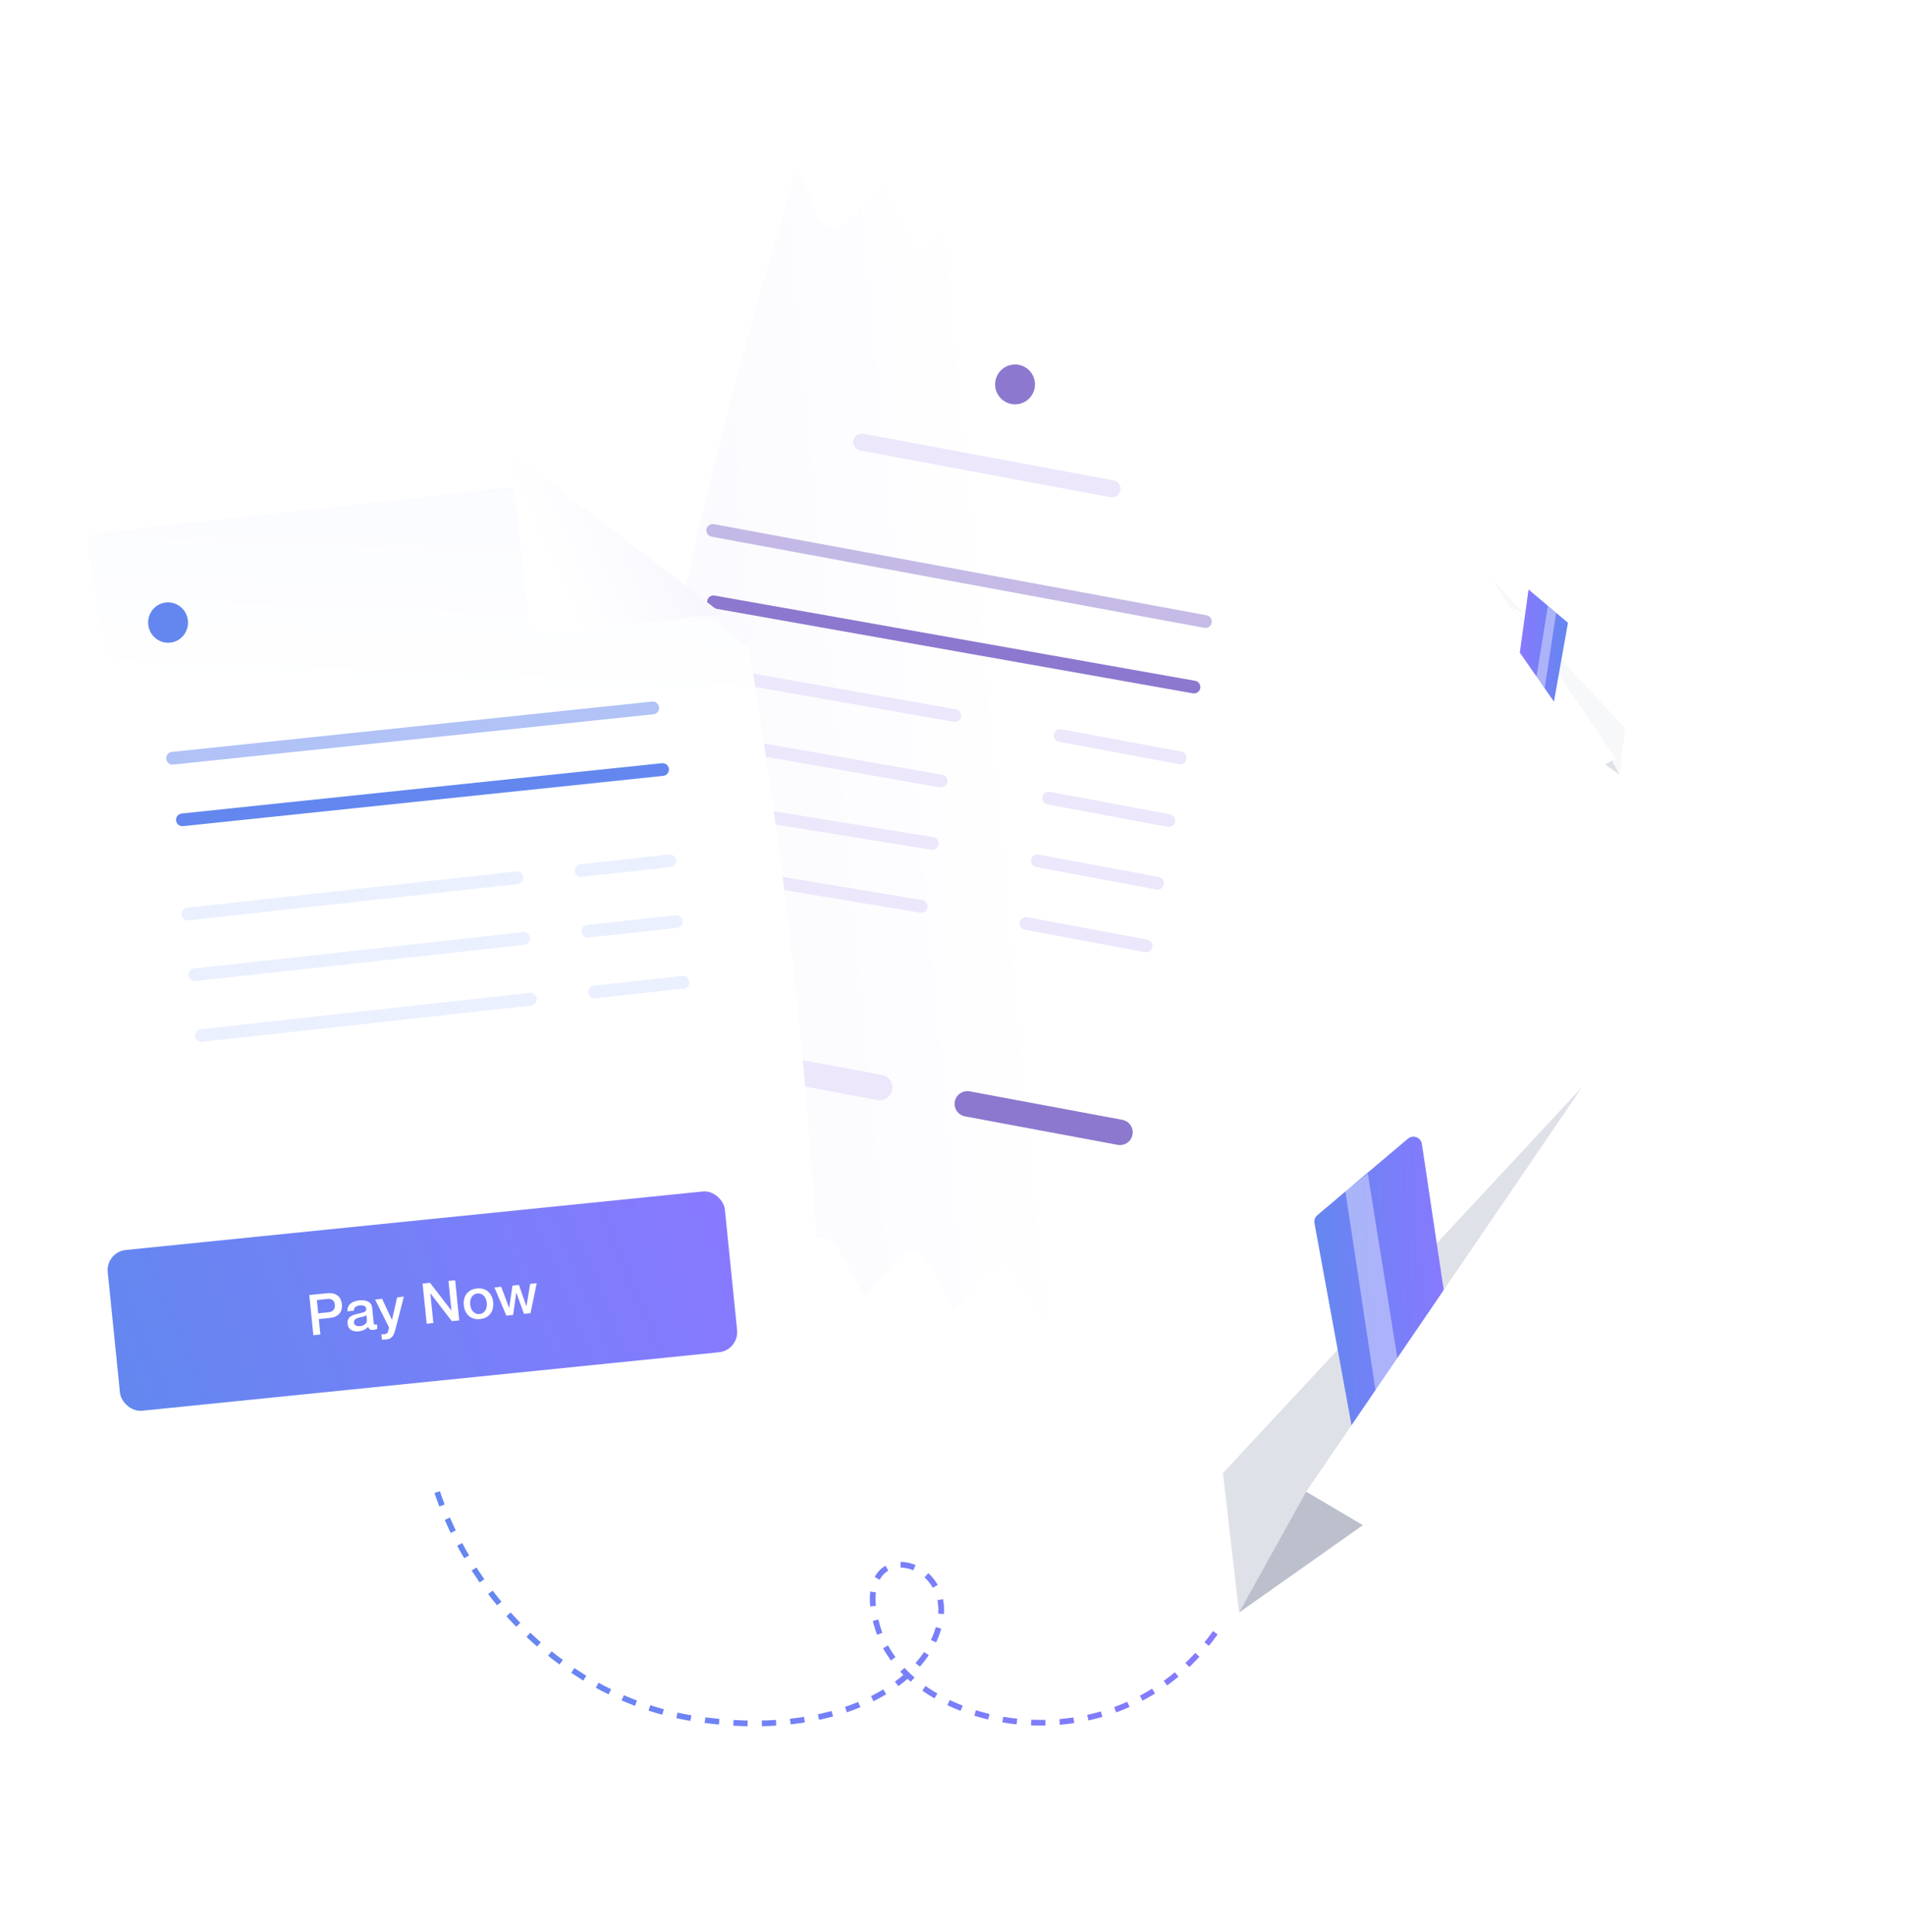<svg width="568" height="576" viewBox="0 0 568 576" fill="none" xmlns="http://www.w3.org/2000/svg"><style>text{ font-family: 'Helvetica', 'Arial', sans-serif !important; }</style>
<path d="M362.37 486.739C332.228 528.827 272.173 515.607 262.18 486.739C252.187 457.871 283.407 462.965 280.435 482.494C277.463 502.022 249.019 519.056 206.566 512.27C130.999 500.192 84.725 387.209 176 340.758C267.275 294.308 341.992 277.503 346.662 237.172C349.203 215.227 337.054 196.341 304.209 187.926" stroke="url(#paint0_linear)" stroke-width="1.698" stroke-dasharray="4.25 4.25"/>
<g filter="url(#filter0_d)">
<path fill-rule="evenodd" clip-rule="evenodd" d="M235.705 53.366C233.075 55.986 228.635 55.158 227.126 51.765L221.203 38.442C220.53 38.914 220.008 39.605 219.754 40.444C187.936 145.296 165.543 248.071 160.454 357.826C160.404 358.913 160.82 359.925 161.536 360.655L170.625 350.1C173.048 347.287 177.538 347.774 179.301 351.041L187.282 365.835L197.341 354.154C199.764 351.341 204.254 351.828 206.017 355.096L213.997 369.889L224.057 358.208C226.479 355.394 230.97 355.882 232.732 359.149L240.713 373.944L250.773 362.262C253.195 359.449 257.686 359.936 259.448 363.204L267.429 377.997L277.488 366.316C279.911 363.502 284.401 363.99 286.164 367.257L294.145 382.052L304.204 370.37C306.627 367.557 311.117 368.044 312.88 371.312L320.861 386.106L330.92 374.424C333.343 371.611 337.833 372.098 339.596 375.366L349.016 392.829C349.241 393.245 349.403 393.67 349.509 394.097C350.2 393.479 350.67 392.608 350.762 391.606C360.59 284.249 379.064 182.214 405.814 77.753L393.678 89.844C391.048 92.464 386.608 91.636 385.1 88.243L378.27 72.884L367.349 83.764C364.719 86.384 360.279 85.556 358.771 82.163L351.942 66.804L341.021 77.685C338.39 80.305 333.95 79.477 332.442 76.084L325.613 60.724L314.692 71.605C312.061 74.225 307.621 73.397 306.113 70.004L299.284 54.645L288.363 65.525C285.733 68.146 281.293 67.317 279.784 63.925L272.955 48.565L262.034 59.445C259.404 62.066 254.964 61.237 253.455 57.845L246.626 42.486L235.705 53.366Z" fill="url(#paint1_linear)"/>
</g>
<path opacity="0.5" d="M212.51 158.122L359.398 185.292" stroke="#8C78CE" stroke-width="3.795" stroke-linecap="round"/>
<path d="M203.17 219.255L280.608 232.846" stroke="#ECE7FB" stroke-width="3.795" stroke-linecap="round"/>
<path d="M207.415 199.726L284.68 213.312" stroke="#ECE7FB" stroke-width="3.795" stroke-linecap="round"/>
<path d="M198.075 257.463L274.647 270.205" stroke="#ECE7FB" stroke-width="3.795" stroke-linecap="round"/>
<path d="M305.907 275.294L341.725 281.976" stroke="#ECE7FB" stroke-width="3.795" stroke-linecap="round"/>
<path d="M309.303 256.614L345.121 263.297" stroke="#ECE7FB" stroke-width="3.795" stroke-linecap="round"/>
<path d="M312.7 237.935L348.518 244.617" stroke="#ECE7FB" stroke-width="3.795" stroke-linecap="round"/>
<path d="M316.096 219.255L351.914 225.938" stroke="#ECE7FB" stroke-width="3.795" stroke-linecap="round"/>
<path d="M212.742 179.413L356.002 204.821" stroke="#8C78CE" stroke-width="3.795" stroke-linecap="round"/>
<path d="M256.935 131.796L331.556 145.718" stroke="#ECE7FB" stroke-width="5.094" stroke-linecap="round"/>
<path d="M199.774 238.784L278.006 251.446" stroke="#ECE7FB" stroke-width="3.795" stroke-linecap="round"/>
<path d="M187.682 310.275L262.304 324.197" stroke="#ECE7FB" stroke-width="7.591" stroke-linecap="round"/>
<path d="M288.421 329.07L333.94 337.562" stroke="#8C78CE" stroke-width="7.591" stroke-linecap="round"/>
<ellipse rx="5.943" ry="5.943" transform="matrix(0.983 0.183 -0.183 0.983 302.651 114.594)" fill="#8C78CE"/>
<g filter="url(#filter1_d)">
<path fill-rule="evenodd" clip-rule="evenodd" d="M151.264 131.705L20.995 146.08C18.812 146.321 17.297 148.402 17.681 150.564C40.466 278.678 47.574 342.486 49.184 434.974C49.223 437.211 51.176 438.955 53.4 438.709L234.373 418.74C236.35 418.522 237.822 416.787 237.747 414.799C234.395 326.199 228.833 266.947 214.878 180.499L151.264 131.705Z" fill="url(#paint2_linear)"/>
</g>
<ellipse cx="50.113" cy="185.594" rx="5.943" ry="6.019" transform="rotate(-6.297 50.113 185.594)" fill="#6387EF"/>
<path d="M56.047 272.484L154.133 261.661" stroke="#EBF0FF" stroke-width="3.795" stroke-linecap="round"/>
<path d="M58.046 290.593L156.132 279.769" stroke="#EBF0FF" stroke-width="3.795" stroke-linecap="round"/>
<path d="M60.044 308.701L158.13 297.878" stroke="#EBF0FF" stroke-width="3.795" stroke-linecap="round"/>
<path d="M54.388 244.4L197.552 229.406" stroke="#6387EF" stroke-width="3.795" stroke-linecap="round"/>
<path opacity="0.5" d="M51.461 226.038L194.624 211.044" stroke="#6387EF" stroke-width="3.795" stroke-linecap="round"/>
<path d="M173.253 259.523L199.661 256.609" stroke="#EBF0FF" stroke-width="3.795" stroke-linecap="round"/>
<path d="M175.251 277.631L201.659 274.717" stroke="#EBF0FF" stroke-width="3.795" stroke-linecap="round"/>
<path d="M177.249 295.739L203.657 292.825" stroke="#EBF0FF" stroke-width="3.795" stroke-linecap="round"/>
<g filter="url(#filter2_d)">
<path d="M151.264 131.706L214.536 180.028L161.513 185.879C159.182 186.136 157.085 184.455 156.827 182.124L151.264 131.706Z" fill="url(#paint3_linear)"/>
</g>
<rect x="31.517" y="373.243" width="184.95" height="48.17" rx="6.021" transform="rotate(-5.789 31.517 373.243)" fill="url(#paint4_linear)"/>
<path d="M92.211 386.063L97.495 385.528C98.345 385.442 99.05 385.494 99.612 385.686C100.174 385.877 100.619 386.143 100.947 386.483C101.275 386.822 101.511 387.205 101.656 387.631C101.812 388.056 101.909 388.452 101.946 388.821C101.984 389.19 101.969 389.599 101.901 390.046C101.844 390.481 101.688 390.898 101.435 391.297C101.181 391.695 100.799 392.044 100.287 392.345C99.774 392.634 99.093 392.822 98.243 392.908L95.056 393.231L95.522 397.827L93.425 398.04L92.211 386.063ZM94.882 391.52L97.952 391.209C98.187 391.185 98.424 391.127 98.663 391.035C98.902 390.943 99.115 390.814 99.302 390.649C99.498 390.47 99.646 390.252 99.744 389.994C99.852 389.723 99.887 389.397 99.848 389.017C99.808 388.626 99.72 388.307 99.582 388.061C99.444 387.816 99.272 387.63 99.068 387.503C98.862 387.366 98.633 387.282 98.381 387.251C98.129 387.22 97.864 387.219 97.584 387.247L94.481 387.562L94.882 391.52ZM111.412 394.267C111.436 394.502 111.481 394.667 111.547 394.762C111.624 394.856 111.752 394.894 111.931 394.876C111.987 394.87 112.054 394.863 112.132 394.855C112.211 394.847 112.299 394.827 112.397 394.794L112.532 396.119C112.467 396.149 112.38 396.18 112.27 396.214C112.173 396.258 112.07 396.296 111.96 396.33C111.85 396.364 111.74 396.392 111.63 396.414C111.519 396.437 111.424 396.452 111.346 396.46C110.955 396.5 110.623 396.454 110.349 396.324C110.076 396.193 109.881 395.936 109.763 395.553C109.42 395.96 108.978 396.276 108.436 396.501C107.905 396.724 107.382 396.862 106.868 396.914C106.476 396.954 106.096 396.936 105.727 396.86C105.359 396.796 105.025 396.677 104.725 396.504C104.435 396.319 104.19 396.078 103.991 395.782C103.801 395.474 103.685 395.107 103.642 394.682C103.588 394.145 103.638 393.7 103.794 393.345C103.962 392.989 104.192 392.7 104.486 392.478C104.791 392.255 105.135 392.085 105.519 391.967C105.912 391.837 106.308 391.729 106.706 391.643C107.046 391.541 107.371 391.463 107.682 391.409C107.992 391.343 108.261 391.265 108.489 391.174C108.728 391.082 108.908 390.963 109.028 390.815C109.159 390.655 109.21 390.435 109.182 390.155C109.157 389.909 109.075 389.714 108.936 389.57C108.808 389.425 108.651 389.322 108.464 389.262C108.287 389.19 108.092 389.153 107.877 389.152C107.661 389.14 107.458 389.144 107.268 389.163C106.731 389.218 106.301 389.374 105.977 389.633C105.653 389.892 105.492 390.258 105.495 390.732L103.583 390.926C103.56 390.364 103.647 389.886 103.845 389.493C104.042 389.1 104.308 388.774 104.643 388.514C104.99 388.253 105.388 388.055 105.837 387.919C106.286 387.783 106.752 387.69 107.232 387.642C107.657 387.598 108.081 387.601 108.504 387.648C108.927 387.696 109.311 387.804 109.655 387.972C110.011 388.139 110.306 388.375 110.54 388.679C110.773 388.972 110.913 389.347 110.96 389.806L111.412 394.267ZM109.255 392.046C108.983 392.265 108.637 392.419 108.217 392.507C107.796 392.583 107.376 392.682 106.959 392.804C106.761 392.858 106.571 392.928 106.388 393.014C106.203 393.09 106.044 393.19 105.91 393.317C105.775 393.432 105.671 393.584 105.6 393.772C105.539 393.948 105.521 394.158 105.546 394.404C105.567 394.617 105.647 394.79 105.785 394.923C105.922 395.055 106.08 395.158 106.256 395.231C106.443 395.291 106.639 395.327 106.844 395.34C107.06 395.352 107.251 395.35 107.419 395.333C107.632 395.311 107.858 395.26 108.098 395.179C108.339 395.099 108.558 394.98 108.757 394.825C108.967 394.668 109.135 394.481 109.26 394.265C109.383 394.038 109.43 393.773 109.399 393.472L109.255 392.046ZM111.83 387.413L113.926 387.2L116.847 393.445L116.881 393.442L118.422 386.744L120.418 386.542L117.973 396.025C117.856 396.433 117.738 396.823 117.617 397.197C117.508 397.569 117.355 397.901 117.159 398.192C116.975 398.493 116.729 398.739 116.42 398.928C116.113 399.129 115.708 399.254 115.204 399.305C114.757 399.351 114.312 399.362 113.869 399.339L113.706 397.729C113.865 397.735 114.018 397.742 114.166 397.75C114.314 397.769 114.467 397.77 114.624 397.754C114.847 397.732 115.029 397.685 115.169 397.615C115.308 397.544 115.417 397.448 115.495 397.327C115.586 397.216 115.657 397.085 115.71 396.933C115.762 396.781 115.806 396.607 115.843 396.411L115.993 395.718L111.83 387.413ZM126.002 382.638L128.216 382.413L134.578 390.682L134.612 390.678L133.717 381.855L135.713 381.653L136.928 393.629L134.713 393.854L128.369 385.6L128.319 385.605L129.212 394.411L127.216 394.614L126.002 382.638ZM143.135 393.237C142.442 393.307 141.81 393.258 141.24 393.09C140.679 392.91 140.188 392.638 139.767 392.274C139.357 391.909 139.023 391.457 138.765 390.918C138.519 390.378 138.361 389.773 138.293 389.102C138.226 388.442 138.26 387.823 138.393 387.245C138.538 386.665 138.774 386.155 139.102 385.715C139.442 385.274 139.868 384.915 140.382 384.637C140.907 384.346 141.515 384.166 142.209 384.096C142.902 384.025 143.529 384.08 144.089 384.261C144.66 384.429 145.15 384.695 145.56 385.061C145.981 385.425 146.315 385.877 146.562 386.416C146.82 386.955 146.982 387.554 147.049 388.214C147.117 388.885 147.079 389.51 146.934 390.09C146.801 390.668 146.564 391.178 146.225 391.619C145.897 392.059 145.471 392.424 144.946 392.715C144.432 392.993 143.829 393.167 143.135 393.237ZM142.982 391.727C143.407 391.684 143.767 391.558 144.062 391.347C144.357 391.136 144.591 390.875 144.762 390.564C144.934 390.253 145.047 389.914 145.1 389.547C145.163 389.168 145.175 388.788 145.137 388.408C145.099 388.039 145.012 387.675 144.874 387.316C144.747 386.956 144.569 386.647 144.339 386.388C144.108 386.117 143.827 385.909 143.496 385.761C143.165 385.614 142.787 385.562 142.362 385.605C141.937 385.648 141.577 385.775 141.282 385.986C140.987 386.196 140.753 386.457 140.582 386.769C140.409 387.068 140.291 387.408 140.227 387.787C140.175 388.165 140.168 388.539 140.205 388.908C140.244 389.288 140.327 389.658 140.454 390.018C140.59 390.366 140.774 390.675 141.005 390.945C141.236 391.215 141.517 391.424 141.848 391.571C142.179 391.719 142.557 391.771 142.982 391.727ZM147.412 383.805L149.441 383.6L151.792 389.902L151.825 389.899L152.796 383.259L154.725 383.064L156.941 389.38L156.975 389.377L158.079 382.724L160.025 382.527L158.187 391.474L156.225 391.673L153.961 385.395L153.928 385.399L152.987 392.001L150.974 392.205L147.412 383.805Z" fill="white"/>
<g filter="url(#filter3_d)">
<path d="M369.438 480.73L364.633 439.089L471.938 323.777L369.438 480.73Z" fill="#DFE1E8"/>
</g>
<g filter="url(#filter4_d)">
<path d="M369.438 480.73L389.457 444.695L411.784 450.839L369.438 480.73Z" fill="#BCBFCC"/>
</g>
<g filter="url(#filter5_d)">
<path d="M296.567 438.193L471.938 323.777L364.634 439.089L296.567 438.193Z" fill="white"/>
</g>
<path d="M391.93 364.662L403.139 425.756C403.547 427.982 406.44 428.609 407.734 426.752L431.062 393.255C431.434 392.722 431.587 392.066 431.491 391.423L423.953 341.027C423.658 339.055 421.313 338.171 419.79 339.458L392.791 362.256C392.094 362.846 391.765 363.764 391.93 364.662Z" fill="url(#paint5_linear)"/>
<path d="M401.147 355.13L410.28 415.549L416.954 406.767L407.821 349.861L401.147 355.13Z" fill="white" fill-opacity="0.4"/>
<g filter="url(#filter6_d)">
<path d="M466.583 490.181L471.938 323.777L389.458 444.694L466.583 490.181Z" fill="white"/>
</g>
<g filter="url(#filter7_dd)">
<path d="M476.456 230.974L478.241 215.498L438.362 172.643L476.456 230.974Z" fill="#F7F8FA"/>
</g>
<g filter="url(#filter8_dd)">
<path d="M476.456 230.974L469.015 217.582L460.718 219.865L476.456 230.974Z" fill="#DFE1E8"/>
</g>
<g filter="url(#filter9_d)">
<path d="M440.352 234.486L438.362 172.643L469.015 217.581L440.352 234.486Z" fill="white"/>
</g>
<g filter="url(#filter10_d)">
<path d="M503.538 215.165L438.362 172.643L478.241 215.498L503.538 215.165Z" fill="white"/>
</g>
<path d="M467.506 185.662L463.329 209.16L453.146 194.539L455.757 175.74L467.506 185.662Z" fill="url(#paint6_linear)"/>
<path d="M463.982 182.659L460.587 205.113L458.107 201.849L461.501 180.7L463.982 182.659Z" fill="white" fill-opacity="0.4"/>
<defs>
<filter id="filter0_d" x="126.487" y="0.234" width="347.252" height="457.543" filterUnits="userSpaceOnUse" color-interpolation-filters="sRGB">
<feFlood flood-opacity="0" result="BackgroundImageFix"/>
<feColorMatrix in="SourceAlpha" type="matrix" values="0 0 0 0 0 0 0 0 0 0 0 0 0 0 0 0 0 0 127 0"/>
<feOffset dx="16.981" dy="12.736"/>
<feGaussianBlur stdDeviation="25.472"/>
<feColorMatrix type="matrix" values="0 0 0 0 0.306 0 0 0 0 0.369 0 0 0 0 0.549 0 0 0 0.08 0"/>
<feBlend mode="normal" in2="BackgroundImageFix" result="effect1_dropShadow"/>
<feBlend mode="normal" in="SourceGraphic" in2="effect1_dropShadow" result="shape"/>
</filter>
<filter id="filter1_d" x="0.64" y="118.969" width="271.072" height="357.971" filterUnits="userSpaceOnUse" color-interpolation-filters="sRGB">
<feFlood flood-opacity="0" result="BackgroundImageFix"/>
<feColorMatrix in="SourceAlpha" type="matrix" values="0 0 0 0 0 0 0 0 0 0 0 0 0 0 0 0 0 0 127 0"/>
<feOffset dx="8.491" dy="12.736"/>
<feGaussianBlur stdDeviation="12.736"/>
<feColorMatrix type="matrix" values="0 0 0 0 0.306 0 0 0 0 0.369 0 0 0 0 0.549 0 0 0 0.08 0"/>
<feBlend mode="normal" in2="BackgroundImageFix" result="effect1_dropShadow"/>
<feBlend mode="normal" in="SourceGraphic" in2="effect1_dropShadow" result="shape"/>
</filter>
<filter id="filter2_d" x="135.132" y="117.706" width="97.234" height="88.162" filterUnits="userSpaceOnUse" color-interpolation-filters="sRGB">
<feFlood flood-opacity="0" result="BackgroundImageFix"/>
<feColorMatrix in="SourceAlpha" type="matrix" values="0 0 0 0 0 0 0 0 0 0 0 0 0 0 0 0 0 0 127 0"/>
<feOffset dx="0.849" dy="2.982"/>
<feGaussianBlur stdDeviation="8.491"/>
<feColorMatrix type="matrix" values="0 0 0 0 0.549 0 0 0 0 0.471 0 0 0 0 0.808 0 0 0 0.1 0"/>
<feBlend mode="normal" in2="BackgroundImageFix" result="effect1_dropShadow"/>
<feBlend mode="normal" in="SourceGraphic" in2="effect1_dropShadow" result="shape"/>
</filter>
<filter id="filter3_d" x="279.727" y="238.87" width="277.118" height="326.766" filterUnits="userSpaceOnUse" color-interpolation-filters="sRGB">
<feFlood flood-opacity="0" result="BackgroundImageFix"/>
<feColorMatrix in="SourceAlpha" type="matrix" values="0 0 0 0 0 0 0 0 0 0 0 0 0 0 0 0 0 0 127 0"/>
<feOffset/>
<feGaussianBlur stdDeviation="42.453"/>
<feColorMatrix type="matrix" values="0 0 0 0 0.306 0 0 0 0 0.369 0 0 0 0 0.549 0 0 0 0.08 0"/>
<feBlend mode="normal" in2="BackgroundImageFix" result="effect1_dropShadow"/>
<feBlend mode="normal" in="SourceGraphic" in2="effect1_dropShadow" result="shape"/>
</filter>
<filter id="filter4_d" x="284.531" y="359.788" width="212.16" height="205.849" filterUnits="userSpaceOnUse" color-interpolation-filters="sRGB">
<feFlood flood-opacity="0" result="BackgroundImageFix"/>
<feColorMatrix in="SourceAlpha" type="matrix" values="0 0 0 0 0 0 0 0 0 0 0 0 0 0 0 0 0 0 127 0"/>
<feOffset/>
<feGaussianBlur stdDeviation="42.453"/>
<feColorMatrix type="matrix" values="0 0 0 0 0.306 0 0 0 0 0.369 0 0 0 0 0.549 0 0 0 0.08 0"/>
<feBlend mode="normal" in2="BackgroundImageFix" result="effect1_dropShadow"/>
<feBlend mode="normal" in="SourceGraphic" in2="effect1_dropShadow" result="shape"/>
</filter>
<filter id="filter5_d" x="211.661" y="238.87" width="345.184" height="285.126" filterUnits="userSpaceOnUse" color-interpolation-filters="sRGB">
<feFlood flood-opacity="0" result="BackgroundImageFix"/>
<feColorMatrix in="SourceAlpha" type="matrix" values="0 0 0 0 0 0 0 0 0 0 0 0 0 0 0 0 0 0 127 0"/>
<feOffset/>
<feGaussianBlur stdDeviation="42.453"/>
<feColorMatrix type="matrix" values="0 0 0 0 0.306 0 0 0 0 0.369 0 0 0 0 0.549 0 0 0 0.08 0"/>
<feBlend mode="normal" in2="BackgroundImageFix" result="effect1_dropShadow"/>
<feBlend mode="normal" in="SourceGraphic" in2="effect1_dropShadow" result="shape"/>
</filter>
<filter id="filter6_d" x="304.551" y="238.87" width="252.294" height="336.218" filterUnits="userSpaceOnUse" color-interpolation-filters="sRGB">
<feFlood flood-opacity="0" result="BackgroundImageFix"/>
<feColorMatrix in="SourceAlpha" type="matrix" values="0 0 0 0 0 0 0 0 0 0 0 0 0 0 0 0 0 0 127 0"/>
<feOffset/>
<feGaussianBlur stdDeviation="42.453"/>
<feColorMatrix type="matrix" values="0 0 0 0 0.306 0 0 0 0 0.369 0 0 0 0 0.549 0 0 0 0.15 0"/>
<feBlend mode="normal" in2="BackgroundImageFix" result="effect1_dropShadow"/>
<feBlend mode="normal" in="SourceGraphic" in2="effect1_dropShadow" result="shape"/>
</filter>
<filter id="filter7_dd" x="364.595" y="98.876" width="187.412" height="205.864" filterUnits="userSpaceOnUse" color-interpolation-filters="sRGB">
<feFlood flood-opacity="0" result="BackgroundImageFix"/>
<feColorMatrix in="SourceAlpha" type="matrix" values="0 0 0 0 0 0 0 0 0 0 0 0 0 0 0 0 0 0 127 0"/>
<feOffset dx="6.477"/>
<feGaussianBlur stdDeviation="12.954"/>
<feColorMatrix type="matrix" values="0 0 0 0 0.204 0 0 0 0 0.267 0 0 0 0 0.451 0 0 0 0.08 0"/>
<feBlend mode="normal" in2="BackgroundImageFix" result="effect1_dropShadow"/>
<feColorMatrix in="SourceAlpha" type="matrix" values="0 0 0 0 0 0 0 0 0 0 0 0 0 0 0 0 0 0 127 0"/>
<feOffset/>
<feGaussianBlur stdDeviation="36.883"/>
<feColorMatrix type="matrix" values="0 0 0 0 0.808 0 0 0 0 0.855 0 0 0 0 1 0 0 0 0.1 0"/>
<feBlend mode="normal" in2="effect1_dropShadow" result="effect2_dropShadow"/>
<feBlend mode="normal" in="SourceGraphic" in2="effect2_dropShadow" result="shape"/>
</filter>
<filter id="filter8_dd" x="386.951" y="143.815" width="163.271" height="160.925" filterUnits="userSpaceOnUse" color-interpolation-filters="sRGB">
<feFlood flood-opacity="0" result="BackgroundImageFix"/>
<feColorMatrix in="SourceAlpha" type="matrix" values="0 0 0 0 0 0 0 0 0 0 0 0 0 0 0 0 0 0 127 0"/>
<feOffset dx="6.477"/>
<feGaussianBlur stdDeviation="12.954"/>
<feColorMatrix type="matrix" values="0 0 0 0 0.204 0 0 0 0 0.267 0 0 0 0 0.451 0 0 0 0.08 0"/>
<feBlend mode="normal" in2="BackgroundImageFix" result="effect1_dropShadow"/>
<feColorMatrix in="SourceAlpha" type="matrix" values="0 0 0 0 0 0 0 0 0 0 0 0 0 0 0 0 0 0 127 0"/>
<feOffset/>
<feGaussianBlur stdDeviation="36.883"/>
<feColorMatrix type="matrix" values="0 0 0 0 0.808 0 0 0 0 0.855 0 0 0 0 1 0 0 0 0.1 0"/>
<feBlend mode="normal" in2="effect1_dropShadow" result="effect2_dropShadow"/>
<feBlend mode="normal" in="SourceGraphic" in2="effect2_dropShadow" result="shape"/>
</filter>
<filter id="filter9_d" x="400.154" y="130.189" width="132.542" height="163.732" filterUnits="userSpaceOnUse" color-interpolation-filters="sRGB">
<feFlood flood-opacity="0" result="BackgroundImageFix"/>
<feColorMatrix in="SourceAlpha" type="matrix" values="0 0 0 0 0 0 0 0 0 0 0 0 0 0 0 0 0 0 127 0"/>
<feOffset dx="12.736" dy="8.491"/>
<feGaussianBlur stdDeviation="25.472"/>
<feColorMatrix type="matrix" values="0 0 0 0 0.306 0 0 0 0 0.369 0 0 0 0 0.549 0 0 0 0.25 0"/>
<feBlend mode="normal" in2="BackgroundImageFix" result="effect1_dropShadow"/>
<feBlend mode="normal" in="SourceGraphic" in2="effect1_dropShadow" result="shape"/>
</filter>
<filter id="filter10_d" x="400.154" y="130.19" width="167.064" height="144.744" filterUnits="userSpaceOnUse" color-interpolation-filters="sRGB">
<feFlood flood-opacity="0" result="BackgroundImageFix"/>
<feColorMatrix in="SourceAlpha" type="matrix" values="0 0 0 0 0 0 0 0 0 0 0 0 0 0 0 0 0 0 127 0"/>
<feOffset dx="12.736" dy="8.491"/>
<feGaussianBlur stdDeviation="25.472"/>
<feColorMatrix type="matrix" values="0 0 0 0 0.306 0 0 0 0 0.369 0 0 0 0 0.549 0 0 0 0.25 0"/>
<feBlend mode="normal" in2="BackgroundImageFix" result="effect1_dropShadow"/>
<feBlend mode="normal" in="SourceGraphic" in2="effect1_dropShadow" result="shape"/>
</filter>
<linearGradient id="paint0_linear" x1="125.549" y1="425.534" x2="370.721" y2="411.459" gradientUnits="userSpaceOnUse">
<stop stop-color="#6387EF"/>
<stop offset="1" stop-color="#8879FF"/>
</linearGradient>
<linearGradient id="paint1_linear" x1="288.501" y1="222.286" x2="-119.351" y2="260.366" gradientUnits="userSpaceOnUse">
<stop stop-color="white"/>
<stop offset="1" stop-color="#ECE7FB"/>
</linearGradient>
<linearGradient id="paint2_linear" x1="112.744" y1="196.389" x2="123.564" y2="-75.416" gradientUnits="userSpaceOnUse">
<stop stop-color="white"/>
<stop offset="1" stop-color="#EBF0FF"/>
</linearGradient>
<linearGradient id="paint3_linear" x1="278.634" y1="156.045" x2="179.131" y2="201.45" gradientUnits="userSpaceOnUse">
<stop stop-color="#ECE7FB"/>
<stop offset="1" stop-color="white"/>
</linearGradient>
<linearGradient id="paint4_linear" x1="31.517" y1="408.367" x2="207.438" y2="355.012" gradientUnits="userSpaceOnUse">
<stop stop-color="#6387EF"/>
<stop offset="1" stop-color="#8879FF"/>
</linearGradient>
<linearGradient id="paint5_linear" x1="391.663" y1="405.969" x2="433.141" y2="404.594" gradientUnits="userSpaceOnUse">
<stop stop-color="#6387EF"/>
<stop offset="1" stop-color="#8879FF"/>
</linearGradient>
<linearGradient id="paint6_linear" x1="467.506" y1="200.109" x2="452.608" y2="199.603" gradientUnits="userSpaceOnUse">
<stop stop-color="#6387EF"/>
<stop offset="1" stop-color="#8879FF"/>
</linearGradient>
</defs>
</svg>
